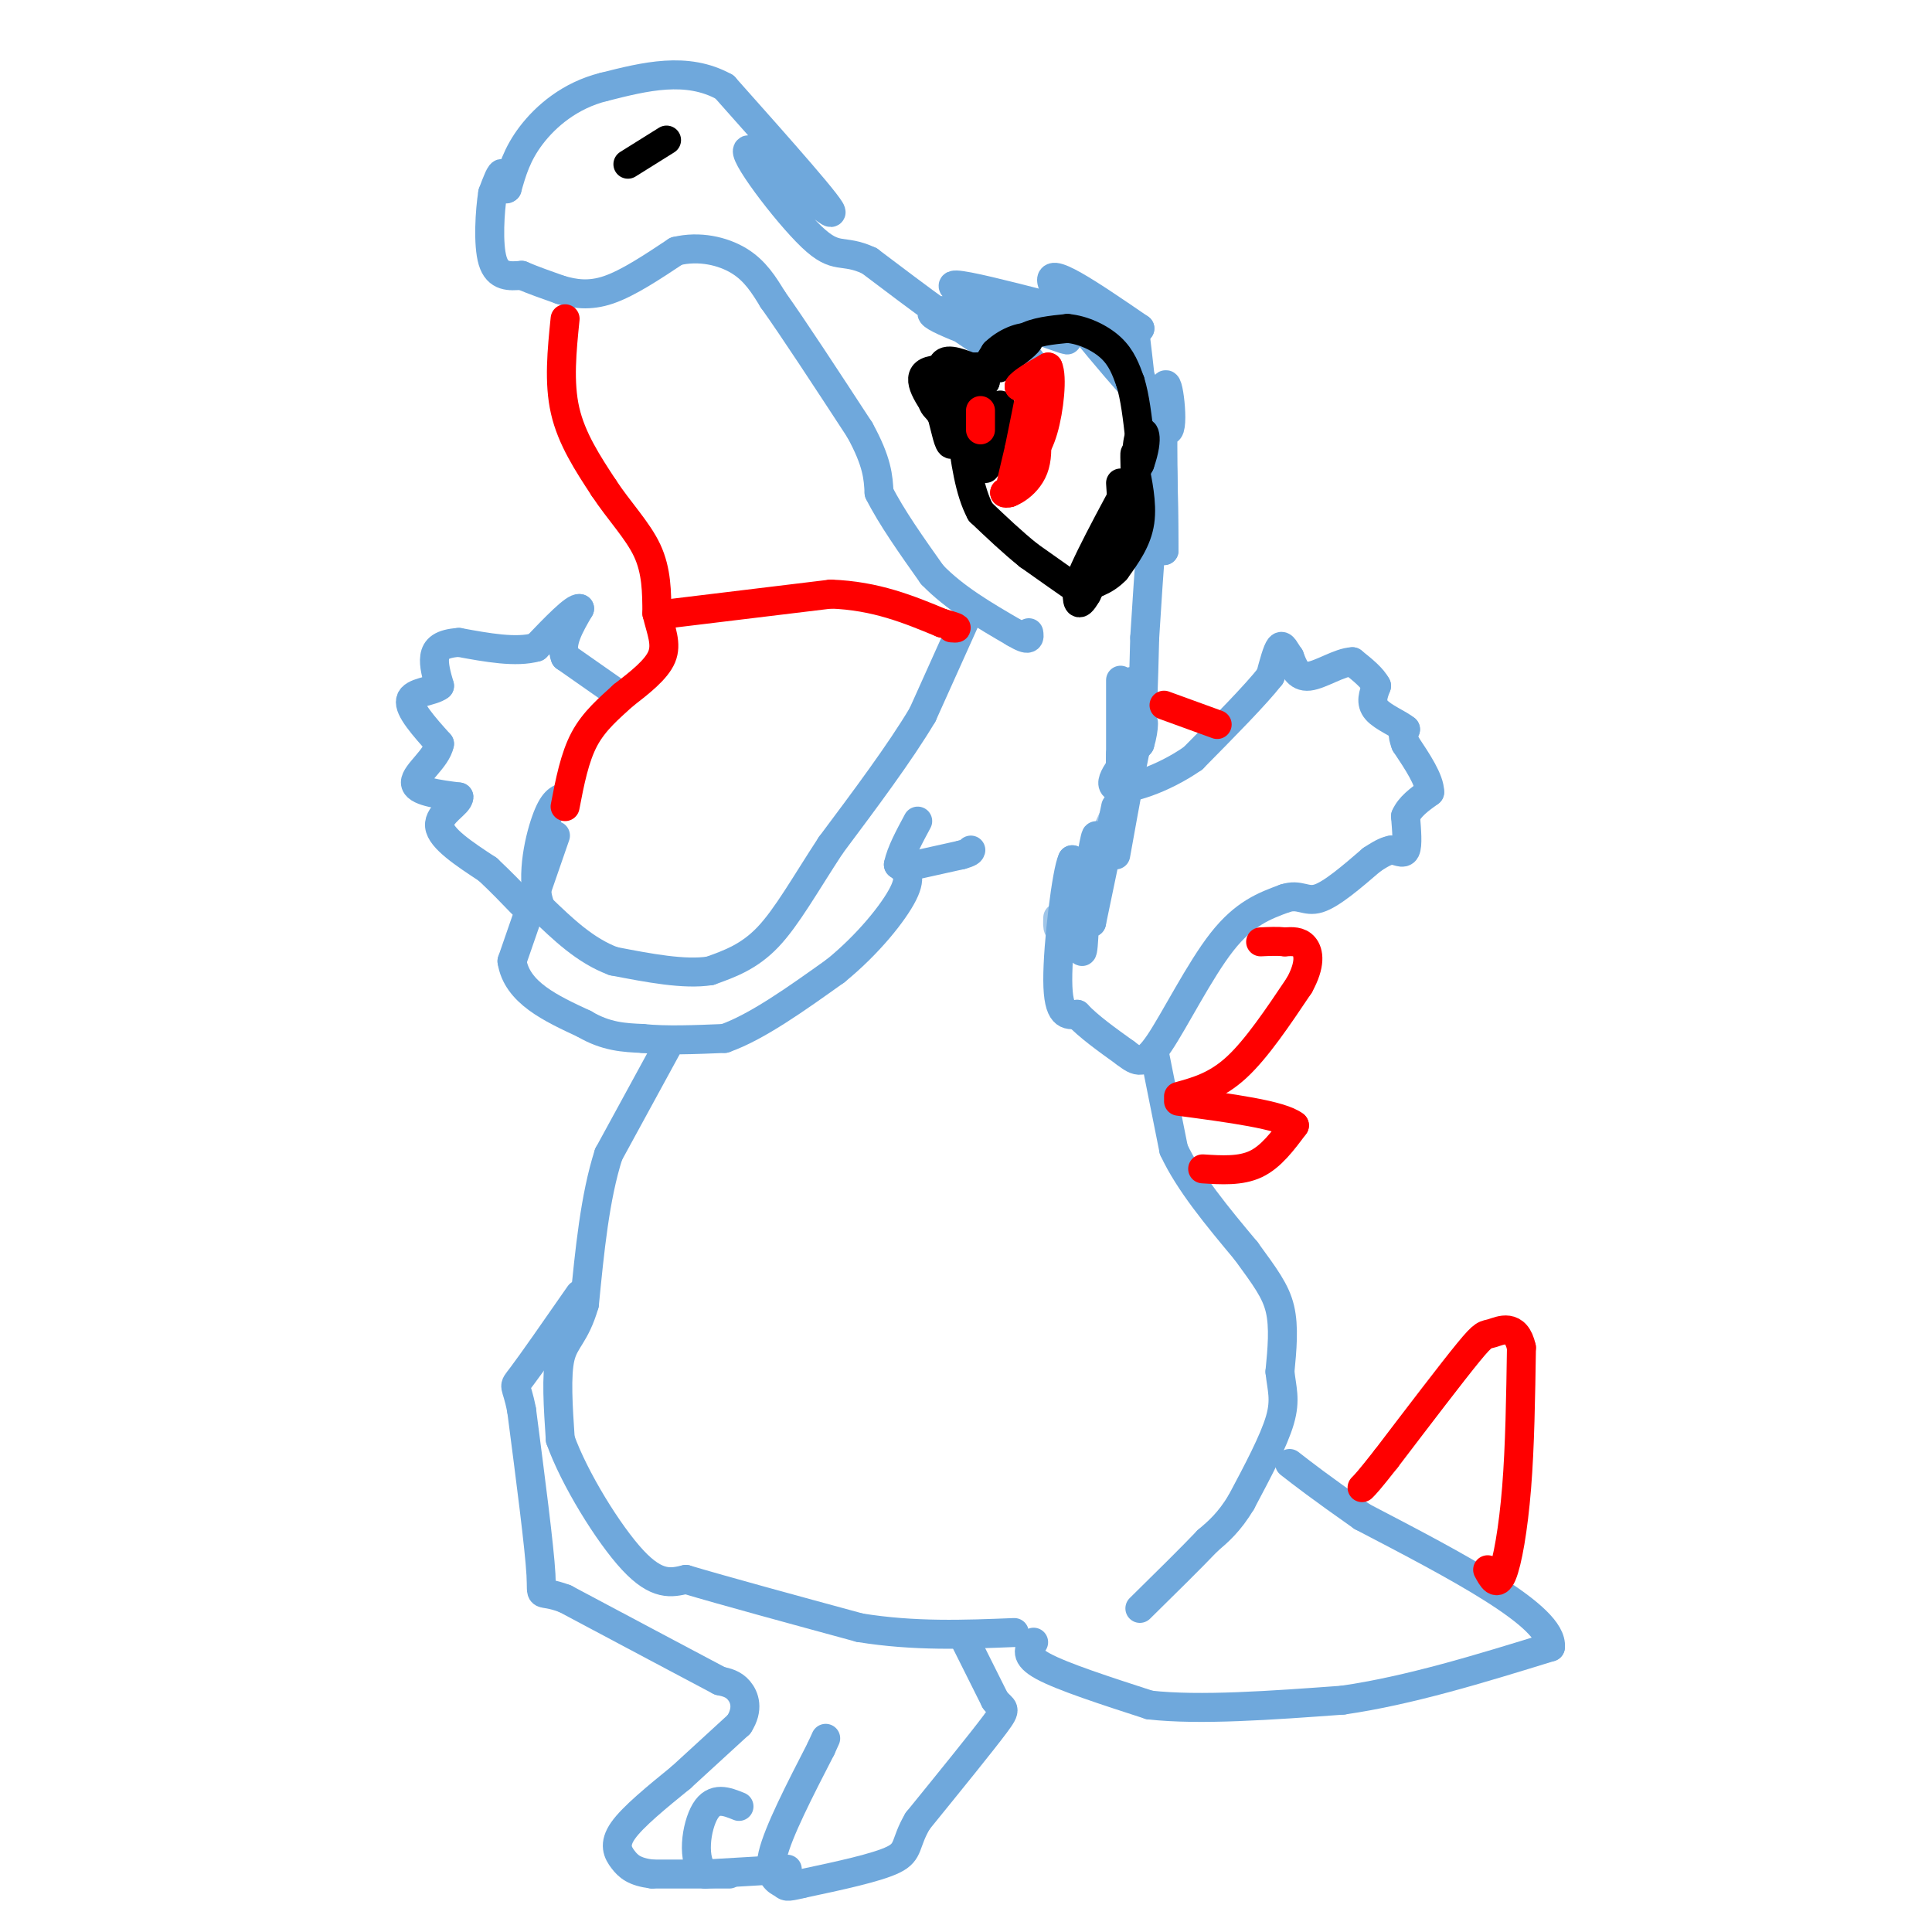 <svg viewBox='0 0 400 400' version='1.1' xmlns='http://www.w3.org/2000/svg' xmlns:xlink='http://www.w3.org/1999/xlink'><g fill='none' stroke='#6fa8dc' stroke-width='6' stroke-linecap='round' stroke-linejoin='round'><path d='M232,165c0.000,-11.250 0.000,-22.500 0,-24c0.000,-1.500 0.000,6.750 0,15'/><path d='M232,156c-0.095,5.571 -0.333,12.000 0,8c0.333,-4.000 1.238,-18.429 2,-22c0.762,-3.571 1.381,3.714 2,11'/><path d='M236,153c0.500,-1.667 0.750,-11.333 1,-21'/><path d='M237,132c0.778,-12.600 2.222,-33.600 3,-38c0.778,-4.400 0.889,7.800 1,20'/><path d='M241,114c-0.012,-5.048 -0.542,-27.667 0,-33c0.542,-5.333 2.155,6.619 1,8c-1.155,1.381 -5.077,-7.810 -9,-17'/><path d='M233,72c-0.833,0.000 1.583,8.500 4,17'/><path d='M237,89c0.133,-2.200 -1.533,-16.200 -2,-20c-0.467,-3.800 0.267,2.600 1,9'/><path d='M236,78c2.298,4.631 7.542,11.708 3,7c-4.542,-4.708 -18.869,-21.202 -21,-26c-2.131,-4.798 7.935,2.101 18,9'/><path d='M236,68c-7.048,-1.250 -33.667,-8.875 -38,-9c-4.333,-0.125 13.619,7.250 20,10c6.381,2.750 1.190,0.875 -4,-1'/><path d='M214,68c-5.310,-1.333 -16.583,-4.167 -13,-5c3.583,-0.833 22.024,0.333 26,1c3.976,0.667 -6.512,0.833 -17,1'/><path d='M210,65c-7.549,-0.270 -17.920,-1.443 -17,0c0.920,1.443 13.132,5.504 18,8c4.868,2.496 2.391,3.427 -4,0c-6.391,-3.427 -16.695,-11.214 -27,-19'/><path d='M180,54c-5.766,-2.691 -6.679,0.083 -12,-5c-5.321,-5.083 -15.048,-18.022 -13,-18c2.048,0.022 15.871,13.006 17,13c1.129,-0.006 -10.435,-13.003 -22,-26'/><path d='M150,18c-7.833,-4.333 -16.417,-2.167 -25,0'/><path d='M125,18c-7.000,1.733 -12.000,6.067 -15,10c-3.000,3.933 -4.000,7.467 -5,11'/><path d='M105,39c-0.911,0.867 -0.689,-2.467 -1,-3c-0.311,-0.533 -1.156,1.733 -2,4'/><path d='M102,40c-0.578,3.600 -1.022,10.600 0,14c1.022,3.400 3.511,3.200 6,3'/><path d='M108,57c2.333,1.000 5.167,2.000 8,3'/><path d='M116,60c2.844,0.822 5.956,1.378 10,0c4.044,-1.378 9.022,-4.689 14,-8'/><path d='M140,52c4.756,-1.156 9.644,-0.044 13,2c3.356,2.044 5.178,5.022 7,8'/><path d='M160,62c4.167,5.833 11.083,16.417 18,27'/><path d='M178,89c3.667,6.667 3.833,9.833 4,13'/><path d='M182,102c2.500,5.000 6.750,11.000 11,17'/><path d='M193,119c4.667,4.833 10.833,8.417 17,12'/><path d='M210,131c3.333,2.000 3.167,1.000 3,0'/><path d='M200,128c0.000,0.000 -9.000,20.000 -9,20'/><path d='M191,148c-4.667,7.833 -11.833,17.417 -19,27'/><path d='M172,175c-5.311,8.111 -9.089,14.889 -13,19c-3.911,4.111 -7.956,5.556 -12,7'/><path d='M147,201c-5.333,0.833 -12.667,-0.583 -20,-2'/><path d='M127,199c-5.833,-2.167 -10.417,-6.583 -15,-11'/><path d='M112,188c-2.289,-5.489 -0.511,-13.711 1,-18c1.511,-4.289 2.756,-4.644 4,-5'/><path d='M115,173c0.000,0.000 -9.000,26.000 -9,26'/><path d='M106,199c1.000,6.500 8.000,9.750 15,13'/><path d='M121,212c4.500,2.667 8.250,2.833 12,3'/><path d='M133,215c4.833,0.500 10.917,0.250 17,0'/><path d='M150,215c6.667,-2.333 14.833,-8.167 23,-14'/><path d='M173,201c6.733,-5.467 12.067,-12.133 14,-16c1.933,-3.867 0.467,-4.933 -1,-6'/><path d='M186,179c0.500,-2.500 2.250,-5.750 4,-9'/><path d='M190,179c0.000,0.000 9.000,-2.000 9,-2'/><path d='M199,177c1.833,-0.500 1.917,-0.750 2,-1'/></g>
<g fill='none' stroke='#000000' stroke-width='6' stroke-linecap='round' stroke-linejoin='round'><path d='M232,100c0.250,4.000 0.500,8.000 1,8c0.500,0.000 1.250,-4.000 2,-8'/><path d='M235,100c0.311,-2.711 0.089,-5.489 0,-6c-0.089,-0.511 -0.044,1.244 0,3'/><path d='M235,97c0.444,2.467 1.556,7.133 1,11c-0.556,3.867 -2.778,6.933 -5,10'/><path d='M231,118c-2.167,2.333 -5.083,3.167 -8,4'/><path d='M223,122c0.833,-3.667 6.917,-14.833 13,-26'/><path d='M236,96c2.067,-5.867 0.733,-7.533 0,-6c-0.733,1.533 -0.867,6.267 -1,11'/><path d='M235,101c-1.833,5.500 -5.917,13.750 -10,22'/><path d='M225,123c-2.000,3.500 -2.000,1.250 -2,-1'/><path d='M223,122c-2.000,-1.333 -6.000,-4.167 -10,-7'/><path d='M213,115c-3.333,-2.667 -6.667,-5.833 -10,-9'/><path d='M203,106c-2.333,-4.333 -3.167,-10.667 -4,-17'/><path d='M199,89c-1.333,-5.000 -2.667,-9.000 -4,-13'/><path d='M195,76c0.333,-2.167 3.167,-1.083 6,0'/><path d='M201,76c1.956,-0.044 3.844,-0.156 3,0c-0.844,0.156 -4.422,0.578 -8,1'/><path d='M196,77c-2.089,1.356 -3.311,4.244 -3,6c0.311,1.756 2.156,2.378 4,3'/><path d='M197,86c1.833,-0.667 4.417,-3.833 7,-7'/><path d='M204,79c-1.711,-1.933 -9.489,-3.267 -12,-2c-2.511,1.267 0.244,5.133 3,9'/><path d='M195,86c0.822,3.044 1.378,6.156 2,6c0.622,-0.156 1.311,-3.578 2,-7'/><path d='M199,85c1.500,-3.167 4.250,-7.583 7,-12'/><path d='M206,73c2.822,-2.711 6.378,-3.489 7,-3c0.622,0.489 -1.689,2.244 -4,4'/><path d='M209,74c-1.289,1.333 -2.511,2.667 -2,2c0.511,-0.667 2.756,-3.333 5,-6'/><path d='M212,70c2.333,-1.333 5.667,-1.667 9,-2'/><path d='M221,68c3.222,0.267 6.778,1.933 9,4c2.222,2.067 3.111,4.533 4,7'/><path d='M234,79c1.000,3.167 1.500,7.583 2,12'/><path d='M204,97c0.000,0.000 3.000,-10.000 3,-10'/><path d='M207,87c0.467,-2.444 0.133,-3.556 0,-3c-0.133,0.556 -0.067,2.778 0,5'/><path d='M207,89c-0.333,2.000 -1.167,4.500 -2,7'/></g>
<g fill='none' stroke='#ff0000' stroke-width='6' stroke-linecap='round' stroke-linejoin='round'><path d='M211,97c0.000,0.000 -2.000,5.000 -2,5'/><path d='M209,102c0.000,-0.667 1.000,-4.833 2,-9'/><path d='M211,93c0.833,-4.000 1.917,-9.500 3,-15'/><path d='M214,78c0.500,0.333 0.250,8.667 0,17'/><path d='M214,95c-1.000,4.000 -3.500,5.500 -6,7'/><path d='M208,102c0.444,0.644 4.556,-1.244 6,-5c1.444,-3.756 0.222,-9.378 -1,-15'/><path d='M213,82c-0.500,-2.833 -1.250,-2.417 -2,-2'/><path d='M211,80c0.667,-1.000 3.333,-2.500 6,-4'/><path d='M217,76c0.933,1.911 0.267,8.689 -1,13c-1.267,4.311 -3.133,6.156 -5,8'/><path d='M211,97c-1.000,1.667 -1.000,1.833 -1,2'/><path d='M203,89c0.000,0.000 0.000,-4.000 0,-4'/></g>
<g fill='none' stroke='#9fc5e8' stroke-width='6' stroke-linecap='round' stroke-linejoin='round'><path d='M232,166c0.000,0.000 -11.000,24.000 -11,24'/><path d='M221,190c-2.167,4.000 -2.083,2.000 -2,0'/></g>
<g fill='none' stroke='#6fa8dc' stroke-width='6' stroke-linecap='round' stroke-linejoin='round'><path d='M231,167c0.000,0.000 -5.000,24.000 -5,24'/><path d='M226,191c-0.467,-0.444 0.867,-13.556 1,-17c0.133,-3.444 -0.933,2.778 -2,9'/><path d='M225,183c-0.444,5.356 -0.556,14.244 -1,14c-0.444,-0.244 -1.222,-9.622 -2,-19'/><path d='M222,178c-1.156,2.289 -3.044,17.511 -3,25c0.044,7.489 2.022,7.244 4,7'/><path d='M223,210c2.333,2.500 6.167,5.250 10,8'/><path d='M233,218c2.512,1.929 3.792,2.750 7,-2c3.208,-4.750 8.345,-15.071 13,-21c4.655,-5.929 8.827,-7.464 13,-9'/><path d='M266,186c3.089,-1.044 4.311,0.844 7,0c2.689,-0.844 6.844,-4.422 11,-8'/><path d='M284,178c2.500,-1.667 3.250,-1.833 4,-2'/><path d='M288,176c1.289,0.000 2.511,1.000 3,0c0.489,-1.000 0.244,-4.000 0,-7'/><path d='M291,169c0.833,-2.000 2.917,-3.500 5,-5'/><path d='M296,164c0.000,-2.500 -2.500,-6.250 -5,-10'/><path d='M291,154c-0.833,-2.167 -0.417,-2.583 0,-3'/><path d='M291,151c-1.333,-1.133 -4.667,-2.467 -6,-4c-1.333,-1.533 -0.667,-3.267 0,-5'/><path d='M285,142c-0.833,-1.667 -2.917,-3.333 -5,-5'/><path d='M280,137c-2.600,0.067 -6.600,2.733 -9,3c-2.400,0.267 -3.200,-1.867 -4,-4'/><path d='M267,136c-0.978,-1.333 -1.422,-2.667 -2,-2c-0.578,0.667 -1.289,3.333 -2,6'/><path d='M263,140c-3.000,3.833 -9.500,10.417 -16,17'/><path d='M247,157c-6.267,4.378 -13.933,6.822 -16,6c-2.067,-0.822 1.467,-4.911 5,-9'/><path d='M236,154c1.000,-3.222 1.000,-6.778 0,-3c-1.000,3.778 -3.000,14.889 -5,26'/><path d='M239,218c0.000,0.000 4.000,20.000 4,20'/><path d='M243,238c3.167,6.833 9.083,13.917 15,21'/><path d='M258,259c3.889,5.356 6.111,8.244 7,12c0.889,3.756 0.444,8.378 0,13'/><path d='M265,284c0.356,3.489 1.244,5.711 0,10c-1.244,4.289 -4.622,10.644 -8,17'/><path d='M257,311c-2.500,4.167 -4.750,6.083 -7,8'/><path d='M250,319c-3.500,3.667 -8.750,8.833 -14,14'/><path d='M127,143c0.000,0.000 -10.000,-7.000 -10,-7'/><path d='M117,136c-1.167,-2.833 0.917,-6.417 3,-10'/><path d='M120,126c-1.000,-0.333 -5.000,3.833 -9,8'/><path d='M111,134c-4.167,1.167 -10.083,0.083 -16,-1'/><path d='M95,133c-3.644,0.244 -4.756,1.356 -5,3c-0.244,1.644 0.378,3.822 1,6'/><path d='M91,142c-1.444,1.200 -5.556,1.200 -6,3c-0.444,1.800 2.778,5.400 6,9'/><path d='M91,154c-0.578,3.044 -5.022,6.156 -5,8c0.022,1.844 4.511,2.422 9,3'/><path d='M95,165c0.067,1.400 -4.267,3.400 -4,6c0.267,2.600 5.133,5.800 10,9'/><path d='M101,180c2.833,2.667 4.917,4.833 7,7'/><path d='M138,217c0.000,0.000 -12.000,22.000 -12,22'/><path d='M126,239c-2.833,8.833 -3.917,19.917 -5,31'/><path d='M121,270c-1.889,6.511 -4.111,7.289 -5,11c-0.889,3.711 -0.444,10.356 0,17'/><path d='M116,298c2.844,8.022 9.956,19.578 15,25c5.044,5.422 8.022,4.711 11,4'/><path d='M142,327c7.833,2.333 21.917,6.167 36,10'/><path d='M178,337c11.333,1.833 21.667,1.417 32,1'/><path d='M200,340c0.000,0.000 6.000,12.000 6,12'/><path d='M206,352c1.644,2.089 2.756,1.311 0,5c-2.756,3.689 -9.378,11.844 -16,20'/><path d='M190,377c-2.756,4.667 -1.644,6.333 -5,8c-3.356,1.667 -11.178,3.333 -19,5'/><path d='M166,390c-3.607,0.869 -3.125,0.542 -4,0c-0.875,-0.542 -3.107,-1.298 -2,-6c1.107,-4.702 5.554,-13.351 10,-22'/><path d='M170,362c1.667,-3.667 0.833,-1.833 0,0'/><path d='M163,387c0.000,0.000 -17.000,1.000 -17,1'/><path d='M146,388c-2.956,-2.689 -1.844,-9.911 0,-13c1.844,-3.089 4.422,-2.044 7,-1'/><path d='M151,388c0.000,0.000 -16.000,0.000 -16,0'/><path d='M135,388c-3.690,-0.452 -4.917,-1.583 -6,-3c-1.083,-1.417 -2.024,-3.119 0,-6c2.024,-2.881 7.012,-6.940 12,-11'/><path d='M141,368c4.000,-3.667 8.000,-7.333 12,-11'/><path d='M153,357c2.044,-3.178 1.156,-5.622 0,-7c-1.156,-1.378 -2.578,-1.689 -4,-2'/><path d='M149,348c-6.000,-3.167 -19.000,-10.083 -32,-17'/><path d='M117,331c-5.911,-2.244 -4.689,0.644 -5,-5c-0.311,-5.644 -2.156,-19.822 -4,-34'/><path d='M108,292c-1.156,-6.089 -2.044,-4.311 0,-7c2.044,-2.689 7.022,-9.844 12,-17'/><path d='M214,340c-1.000,1.417 -2.000,2.833 2,5c4.000,2.167 13.000,5.083 22,8'/><path d='M238,353c10.333,1.167 25.167,0.083 40,-1'/><path d='M278,352c13.833,-2.000 28.417,-6.500 43,-11'/><path d='M321,341c0.667,-6.333 -19.167,-16.667 -39,-27'/><path d='M282,314c-9.000,-6.333 -12.000,-8.667 -15,-11'/></g>
<g fill='none' stroke='#ff0000' stroke-width='6' stroke-linecap='round' stroke-linejoin='round'><path d='M308,325c0.956,1.778 1.911,3.556 3,1c1.089,-2.556 2.311,-9.444 3,-18c0.689,-8.556 0.844,-18.778 1,-29'/><path d='M315,279c-1.107,-5.143 -4.375,-3.500 -6,-3c-1.625,0.500 -1.607,-0.143 -5,4c-3.393,4.143 -10.196,13.071 -17,22'/><path d='M287,302c-3.667,4.667 -4.333,5.333 -5,6'/><path d='M249,242c3.917,0.250 7.833,0.500 11,-1c3.167,-1.500 5.583,-4.750 8,-8'/><path d='M268,233c-2.667,-2.167 -13.333,-3.583 -24,-5'/><path d='M244,227c3.917,-1.083 7.833,-2.167 12,-6c4.167,-3.833 8.583,-10.417 13,-17'/><path d='M269,204c2.422,-4.378 1.978,-6.822 1,-8c-0.978,-1.178 -2.489,-1.089 -4,-1'/><path d='M266,195c-1.500,-0.167 -3.250,-0.083 -5,0'/><path d='M241,146c0.000,0.000 11.000,4.000 11,4'/><path d='M117,66c-0.667,6.583 -1.333,13.167 0,19c1.333,5.833 4.667,10.917 8,16'/><path d='M125,101c3.156,4.800 7.044,8.800 9,13c1.956,4.200 1.978,8.600 2,13'/><path d='M136,127c0.889,3.667 2.111,6.333 1,9c-1.111,2.667 -4.556,5.333 -8,8'/><path d='M129,144c-2.844,2.622 -5.956,5.178 -8,9c-2.044,3.822 -3.022,8.911 -4,14'/><path d='M139,127c0.000,0.000 33.000,-4.000 33,-4'/><path d='M172,123c9.333,0.333 16.167,3.167 23,6'/><path d='M195,129c4.167,1.167 3.083,1.083 2,1'/></g>
<g fill='none' stroke='#000000' stroke-width='6' stroke-linecap='round' stroke-linejoin='round'><path d='M130,34c0.000,0.000 8.000,-5.000 8,-5'/></g>
</svg>